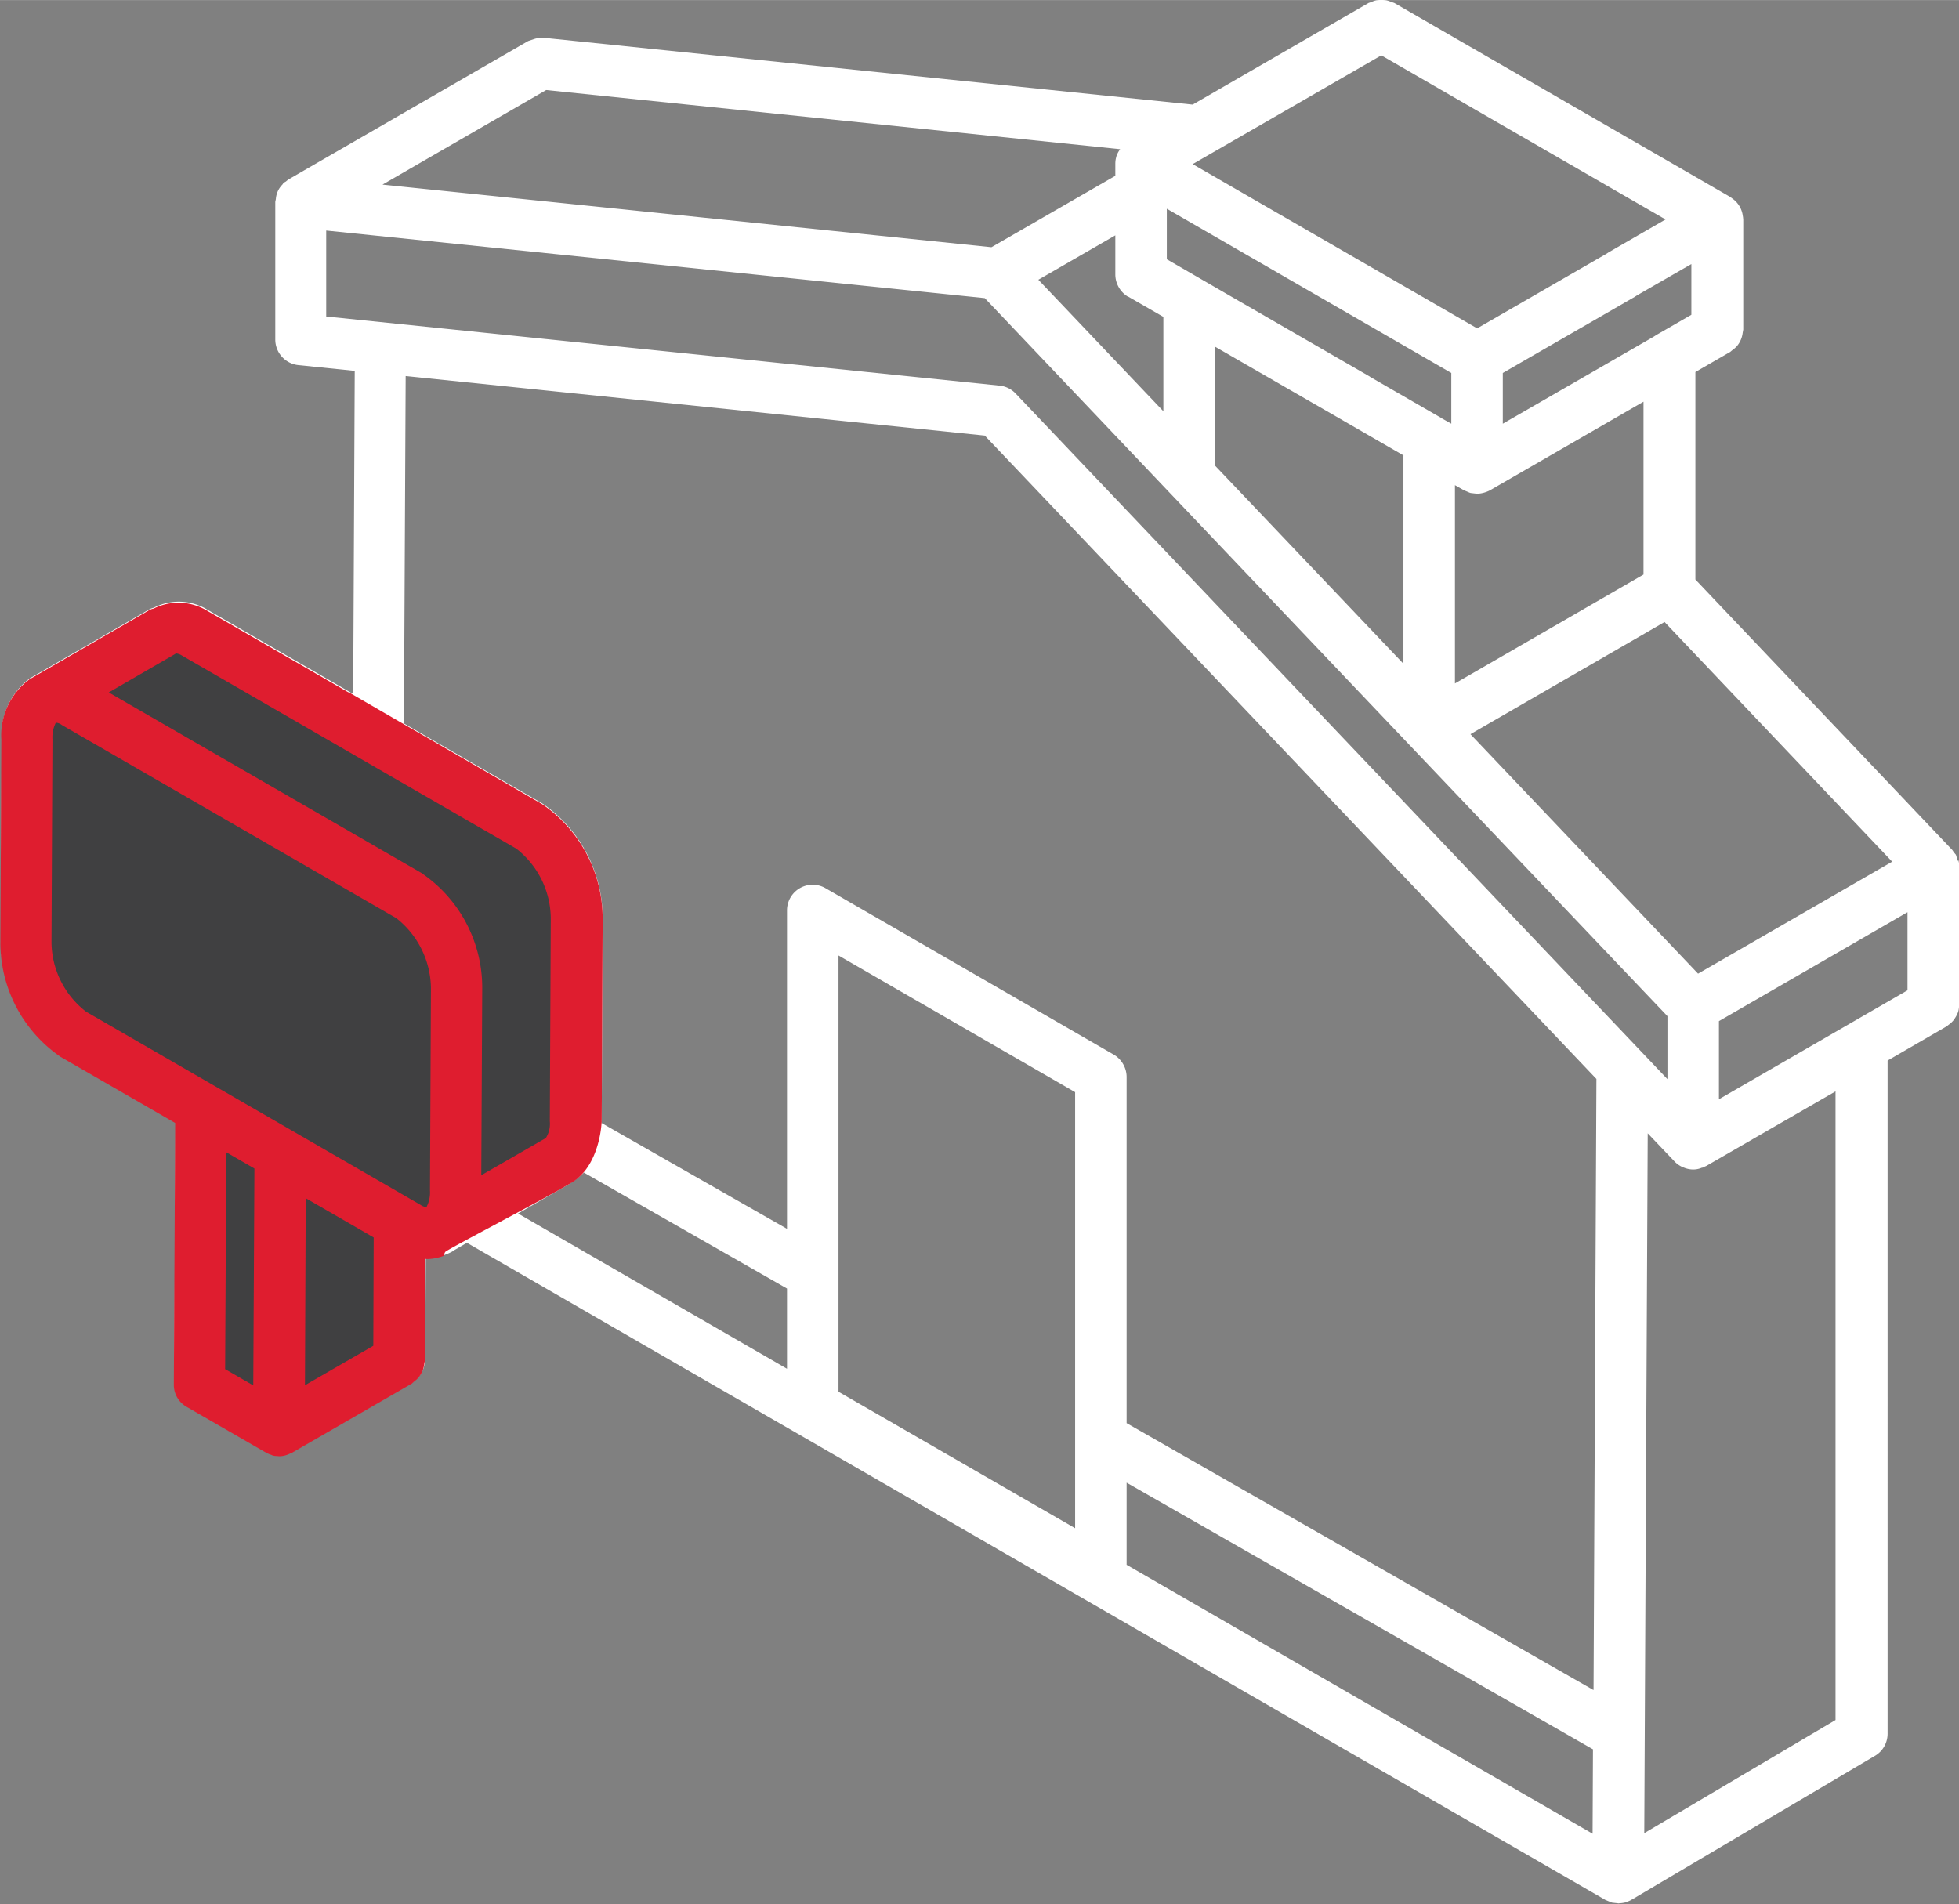 <svg xmlns="http://www.w3.org/2000/svg" width="84.67" height="82.31" viewBox="0 0 102.33 99.47" shape-rendering="geometricPrecision" text-rendering="geometricPrecision" image-rendering="optimizeQuality" fill-rule="evenodd" clip-rule="evenodd"><rect x="0" y="0" width="102.33" height="99.47" fill="#808080" stroke="none"/><defs><style>.fil2{fill:#404041}</style></defs><g id="Layer_x0020_1"><g id="_1789510571072"><path d="M99.64 51.73l-9.85 5.69v-4.08l9.85-5.69v4.08zm-3.76 38.12l-9.99 5.91.18-36.56 1.41 1.48.01.01c.11.11.25.21.39.27l.1.04c.15.06.31.09.47.09.15 0 .3-.03.44-.09l.06-.01.07-.04.1-.04 6.76-3.9v32.84zm-42.83-69.3a1.34 1.34 0 00-.84-.41l-35.17-3.61v-4.49l34.4 3.53 9.69 10.2 12.54 13.19L87.1 53.08v3.29L53.05 20.55zm30.18 67.73L58.85 74.34V56.26c0-.48-.26-.93-.67-1.17L43.13 46.4a1.34 1.34 0 00-2.02 1.17v16.62l-9.69-5.53.01-.1.05-10.62a7.24 7.24 0 00-3.15-5.97l-7.23-4.18.09-18.15 30.25 3.11 31.95 33.61-.15 31.91zm-.04 7.51L58.85 81.74v-4.29l24.36 13.93-.02 4.42zM56.16 79.83L43.8 72.7V49.91l12.36 7.14v22.79zM41.11 71.5l-14.05-8.11 2.72-1.57c.04-.02.06-.06.09-.08.23-.13.44-.3.63-.49l10.61 6.06v4.2zM22.06 45.61L5.69 36.16l3.47-2.01.02-.02.03-.01c.11.02.21.05.3.11l17.47 10.09a4.66 4.66 0 011.8 3.62l-.05 10.61c.03.31-.04.63-.21.89a.14.14 0 01-.04.03l-.05.02-3.28 1.89.05-9.8a7.24 7.24 0 00-3.15-5.97zm.41 16.57c.02.29-.04.59-.17.85l-.03.02a.57.57 0 01-.29-.11L4.51 52.85a4.64 4.64 0 01-1.81-3.62l.05-10.61c-.02-.3.04-.59.17-.86l.02-.01c.11.01.21.05.3.12l17.47 10.09a4.72 4.72 0 011.81 3.63l-.05 10.61zM19.5 70.3l-3.57 2.06.05-9.77 3.55 2.05-.03 5.66zm-6.26 2.07l-1.47-.85.06-11.34 1.47.85-.06 11.34zM28.53 4.7l29.98 3.09-.01.02a1.2 1.2 0 00-.2.41v.01c-.03.11-.04.22-.04.34v.61l-6.47 3.73-31.81-3.27 8.55-4.94zm30.4 10.79l1.84 1.06v4.93l-6.53-6.87 4.02-2.32v2.04c0 .48.26.93.67 1.17zm14.38 8.3v10.88l-9.85-10.36V18.1l.05.03 6.66 3.84.05.03 3.1 1.79zM60.95 10.9l14.86 8.58v2.65l-.48-.27-.01-.01-3.74-2.16-.04-.03-6.79-3.92-1.97-1.14-1.83-1.06v-2.65zm11.19-8.02L87 11.46l-2.96 1.71-.14.09-6.74 3.89L62.3 8.57l9.85-5.68zm16.21 13.56l-1.82 1.05-.14.09-7.89 4.55v-2.65l6.88-3.97.14-.09 2.83-1.63v2.65zM76 35.71V25.34l.49.28h.01l.19.08a.7.7 0 00.13.05l.34.04c.23-.01.46-.07.67-.18l8.02-4.63v9.03L76 35.7zm22.84 9.3L88.7 50.86 76.81 38.35l10.14-5.86L98.83 45zm3.44-.02l-.08-.24c-.02-.03-.02-.07-.03-.1l-.11-.13-.08-.12-13.42-14.13V19.43l1.82-1.05.13-.11c.08-.05.15-.12.21-.18a1.31 1.31 0 00.31-.71l.03-.16v-5.76l-.01-.11-.02-.12a1.3 1.3 0 00-.55-.87l-.09-.07L72.83.15 72.68.1a1.43 1.43 0 00-.27-.09 2.17 2.17 0 00-.51 0c-.09.02-.18.05-.26.09l-.15.05-9.19 5.31-33.9-3.49-.12.01c-.11 0-.22.01-.33.04l-.18.06-.18.06-12.54 7.24-.12.1-.11.06-.07.1c-.2.2-.32.47-.34.75l-.03.15v7.19c0 .69.52 1.27 1.21 1.34l2.94.3-.08 16.88-7.56-4.37a2.87 2.87 0 00-2.85-.14l-.19.06-6.18 3.57-.02.01-.01.01-.06.03a3.66 3.66 0 00-1.49 3.16L.04 49.19a7.24 7.24 0 003.15 5.97l5.98 3.45-.07 13.66c0 .48.25.93.67 1.17l4.16 2.4h.01l.23.1.09.04a.9.9 0 00.23.03l.11.01c.16 0 .31-.03.46-.09a.95.95 0 00.21-.09l6.27-3.62.14-.13.18-.16c.11-.13.19-.28.26-.44.03-.09.05-.19.06-.28l.03-.16.03-5.34.07.01a2.85 2.85 0 001.23-.3l.04-.02.04-.02.03-.03.74-.43 59.49 34.34h.01l.19.08a.7.7 0 00.13.05l.27.03.07.01.06-.01c.1 0 .19-.02.29-.04a.49.49 0 01.07-.03c.09-.03.17-.06.25-.11l.01-.01h.01l12.7-7.51c.41-.24.66-.68.66-1.16V55.4l3.09-1.79.11-.09c.09-.06.16-.13.23-.21.1-.13.19-.28.25-.44.03-.09.04-.17.05-.27l.03-.16v-7.19l-.02-.08a1 1 0 00-.05-.25z" fill="#fff" fill-rule="nonzero"/><path d="M18.2 36.15l2.9 1.68 7.23 4.18a7.24 7.24 0 013.15 5.97l-.05 10.62-.01.1s-.1 2.2-1.55 3.07c-1.45.87-6.02 3.24-6.58 3.6-.05.03-.08.11-.1.23l-.03.01c-.28.1-.57.16-.87.16l-.07-.01-.03 5.34-.03.16a1.27 1.27 0 01-.32.72.93.93 0 01-.18.16l-.14.13-6.27 3.62-.21.09c-.15.06-.3.09-.46.09l-.11-.01a.85.85 0 01-.23-.03l-.09-.04a.94.94 0 01-.23-.1h-.01l-4.16-2.4a1.32 1.32 0 01-.67-1.17l.07-13.66-5.98-3.45a7.24 7.24 0 01-3.15-5.97l.05-10.61a3.63 3.63 0 011.49-3.16l.06-.03.01-.01.02-.01 6.18-3.57a.7.7 0 01.19-.06 2.9 2.9 0 012.85.14l7.34 4.24z" fill="#df1d2f" fill-rule="nonzero"/><path class="fil2" d="M22.46 62.18c.02.29-.04.59-.17.85l-.03.02a.57.57 0 01-.29-.11L4.5 52.85a4.64 4.64 0 01-1.81-3.62l.05-10.61c-.02-.3.04-.59.17-.86l.02-.01c.11.01.21.05.3.12L20.7 47.96a4.72 4.72 0 011.81 3.63l-.05 10.61z"/><path class="fil2" d="M22.05 45.62L5.68 36.17l3.47-2.01.02-.02.03-.01c.11.02.21.05.3.11l17.47 10.09a4.66 4.66 0 011.8 3.62l-.05 10.61c.03.31-.04.63-.21.89a.14.14 0 01-.04.03l-.05.02-3.28 1.89.05-9.8a7.24 7.24 0 00-3.15-5.97zM13.23 72.37l-1.47-.85.06-11.33 1.47.85zM19.5 70.3l-3.57 2.06.04-9.77 3.55 2.05z"/></g></g></svg>